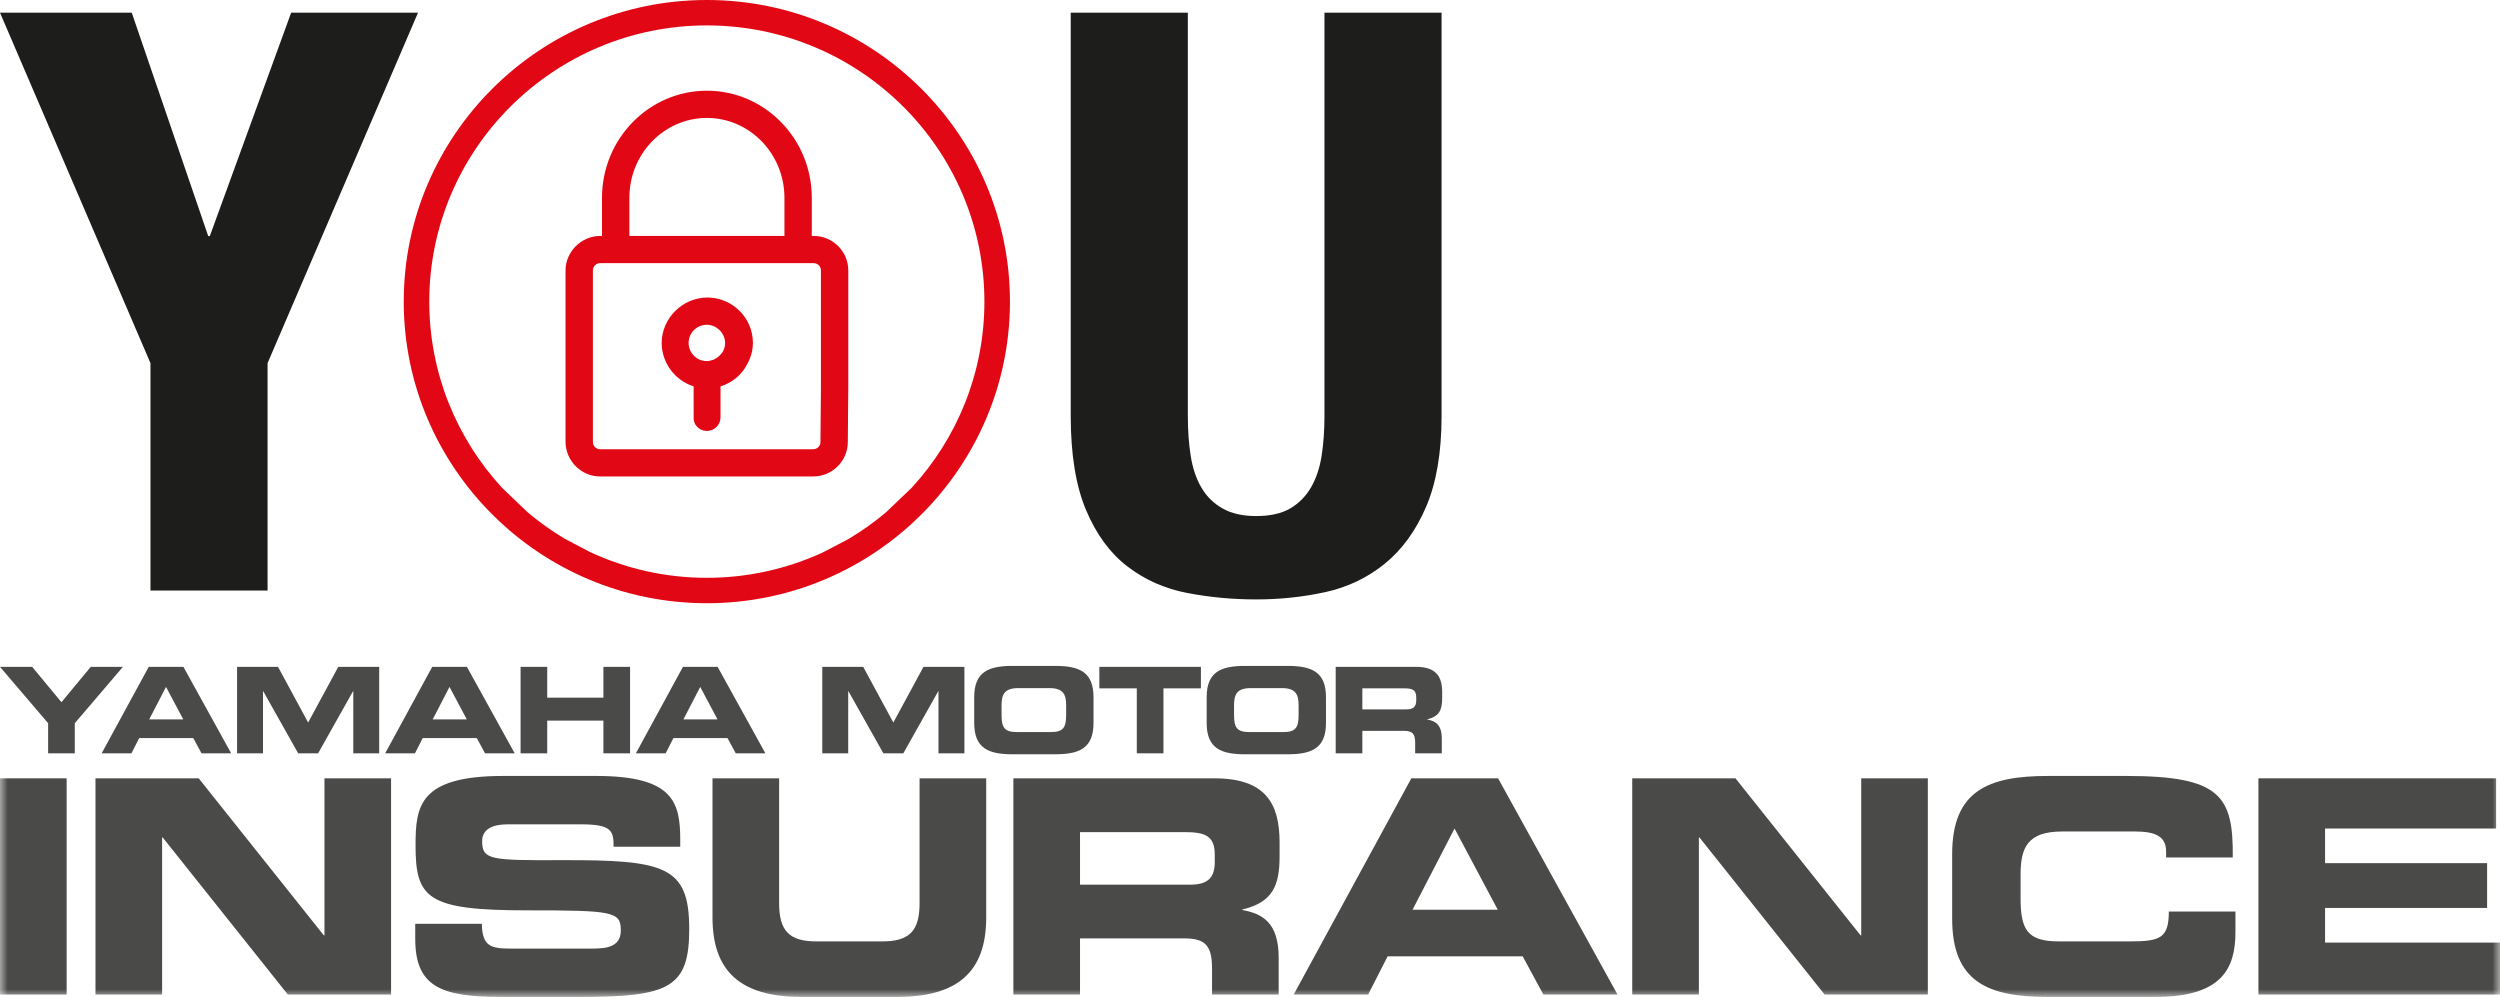 <?xml version="1.0" encoding="UTF-8"?>
<svg width="163px" height="65px" viewBox="0 0 163 65" version="1.1" xmlns="http://www.w3.org/2000/svg" xmlns:xlink="http://www.w3.org/1999/xlink">
    <title>Yamaha - YOU</title>
    <defs>
        <polygon id="path-1" points="0 65 163 65 163 0 0 0"></polygon>
    </defs>
    <g id="Märkesförsäkring-mc" stroke="none" stroke-width="1" fill="none" fill-rule="evenodd">
        <g id="Yamaha---YOU" transform="translate(-18, 0)">
            <g transform="translate(18, 0)">
                <polygon id="Fill-1" fill="#1D1D1B" points="18.983 0.828 13.681 15.391 13.575 15.391 8.59 0.828 0 0.828 9.81 23.675 9.81 38.501 17.446 38.501 17.446 23.675 27.255 0.828"></polygon>
                <g id="Group-42" transform="translate(0, 0)">
                    <path d="M77.447,27.104 C77.447,28.054 77.508,28.925 77.633,29.716 C77.756,30.508 77.985,31.193 78.322,31.774 C78.657,32.354 79.117,32.812 79.701,33.146 C80.284,33.48 81.017,33.647 81.901,33.647 C82.82,33.647 83.562,33.48 84.129,33.146 C84.693,32.812 85.144,32.354 85.48,31.774 C85.816,31.193 86.046,30.508 86.17,29.716 C86.293,28.925 86.355,28.054 86.355,27.104 L86.355,0.828 L93.991,0.828 L93.991,27.104 C93.991,29.497 93.655,31.475 92.983,33.04 C92.311,34.606 91.41,35.846 90.279,36.76 C89.147,37.675 87.857,38.29 86.408,38.606 C84.958,38.923 83.456,39.082 81.901,39.082 C80.345,39.082 78.843,38.94 77.394,38.659 C75.944,38.378 74.654,37.807 73.524,36.945 C72.391,36.083 71.49,34.86 70.819,33.277 C70.147,31.695 69.811,29.637 69.811,27.104 L69.811,0.828 L77.447,0.828 L77.447,27.104 Z" id="Fill-2" fill="#1D1D1B"></path>
                    <path d="M53.524,25.383 L53.494,28.816 C53.494,29.081 53.285,29.29 53.018,29.29 L39.131,29.29 C38.865,29.29 38.656,29.081 38.656,28.816 L38.656,17.631 C38.656,17.366 38.865,17.158 39.131,17.158 L43.413,17.158 L44.094,17.158 L53.048,17.158 C53.315,17.158 53.524,17.366 53.524,17.631 L53.524,25.383 Z M41.035,12.897 C41.035,10.025 43.302,7.689 46.09,7.689 C48.877,7.689 51.145,10.025 51.145,12.897 L51.145,15.382 L43.776,15.382 L43.413,15.382 L41.035,15.382 L41.035,12.897 Z M53.048,15.382 L52.929,15.382 L52.929,12.897 C52.929,9.046 49.861,5.914 46.09,5.914 C42.318,5.914 39.25,9.046 39.25,12.897 L39.25,15.382 L39.131,15.382 C37.906,15.382 36.872,16.412 36.872,17.631 L36.872,28.786 C36.872,30.042 37.885,31.065 39.131,31.065 L53.018,31.065 C54.264,31.065 55.278,30.055 55.278,28.816 L55.307,25.383 L55.308,25.383 L55.308,17.631 C55.308,16.391 54.294,15.382 53.048,15.382 L53.048,15.382 Z" id="Fill-4" fill="#E20714"></path>
                    <path d="M47.276,22.358 C47.276,22.501 47.252,22.641 47.198,22.779 C47.153,22.936 47.016,23.085 46.917,23.184 C46.796,23.305 46.675,23.377 46.544,23.443 C46.465,23.468 46.386,23.495 46.26,23.527 C46.217,23.541 46.116,23.541 46.057,23.541 C45.428,23.541 44.897,22.999 44.897,22.358 C44.897,21.705 45.43,21.174 46.087,21.174 C46.72,21.174 47.276,21.727 47.276,22.358 M43.142,22.358 C43.142,23.653 44.005,24.807 45.224,25.188 L45.225,27.184 C45.204,27.418 45.281,27.643 45.44,27.817 C45.604,27.996 45.84,28.098 46.087,28.098 C46.578,28.098 46.978,27.7 46.978,27.21 L46.978,25.19 C47.098,25.153 47.206,25.113 47.28,25.083 C47.648,24.917 47.94,24.719 48.2,24.46 C48.469,24.193 48.707,23.822 48.89,23.384 C49.024,23.05 49.09,22.714 49.09,22.358 C49.09,20.726 47.756,19.399 46.116,19.399 C44.504,19.399 43.142,20.754 43.142,22.358" id="Fill-6" fill="#E20714"></path>
                    <path d="M57.771,33.4 C56.998,34.052 56.171,34.641 55.295,35.158 L53.629,36.028 C51.331,37.081 48.778,37.673 46.087,37.673 C43.368,37.673 40.791,37.07 38.475,35.996 L36.81,35.12 C35.959,34.612 35.154,34.035 34.401,33.4 L32.736,31.808 C29.79,28.604 27.989,24.34 27.989,19.665 C27.989,9.735 36.108,1.657 46.087,1.657 C56.065,1.657 64.183,9.735 64.183,19.665 C64.183,24.34 62.383,28.603 59.437,31.808 L57.771,33.4 Z M46.087,6.93732923e-05 C35.189,6.93732923e-05 26.324,8.822 26.324,19.665 C26.324,30.508 35.189,39.33 46.087,39.33 C56.983,39.33 65.849,30.508 65.849,19.665 C65.849,8.822 56.983,6.93732923e-05 46.087,6.93732923e-05 L46.087,6.93732923e-05 Z" id="Fill-8" fill="#E20714"></path>
                    <polygon id="Fill-10" fill="#4A4A49" points="3.138 47.155 0 43.479 2.097 43.479 4.007 45.784 5.916 43.479 8.014 43.479 4.876 47.155 4.876 49.117 3.138 49.117"></polygon>
                    <path d="M9.728,46.905 L11.95,46.905 L10.824,44.787 L9.728,46.905 Z M9.697,43.479 L11.958,43.479 L15.073,49.117 L13.14,49.117 L12.6,48.12 L9.078,48.12 L8.57,49.117 L6.628,49.117 L9.697,43.479 Z" id="Fill-12" fill="#4A4A49"></path>
                    <polygon id="Fill-14" fill="#4A4A49" points="15.457 43.479 18.126 43.479 20.091 47.108 22.055 43.479 24.723 43.479 24.723 49.117 23.034 49.117 23.034 45.068 23.017 45.068 20.741 49.117 19.441 49.117 17.163 45.068 17.148 45.068 17.148 49.117 15.457 49.117"></polygon>
                    <path d="M28.213,46.905 L30.435,46.905 L29.308,44.787 L28.213,46.905 Z M28.181,43.479 L30.443,43.479 L33.558,49.117 L31.625,49.117 L31.085,48.12 L27.563,48.12 L27.055,49.117 L25.113,49.117 L28.181,43.479 Z" id="Fill-16" fill="#4A4A49"></path>
                    <polygon id="Fill-18" fill="#4A4A49" points="33.942 43.479 35.679 43.479 35.679 45.488 39.342 45.488 39.342 43.479 41.08 43.479 41.08 49.117 39.342 49.117 39.342 46.984 35.679 46.984 35.679 49.117 33.942 49.117"></polygon>
                    <path d="M44.559,46.905 L46.782,46.905 L45.655,44.787 L44.559,46.905 Z M44.528,43.479 L46.789,43.479 L49.904,49.117 L47.971,49.117 L47.431,48.12 L43.909,48.12 L43.401,49.117 L41.459,49.117 L44.528,43.479 Z" id="Fill-20" fill="#4A4A49"></path>
                    <polygon id="Fill-22" fill="#4A4A49" points="53.612 43.479 56.281 43.479 58.246 47.108 60.21 43.479 62.879 43.479 62.879 49.117 61.189 49.117 61.189 45.068 61.173 45.068 58.896 49.117 57.596 49.117 55.318 45.068 55.303 45.068 55.303 49.117 53.612 49.117"></polygon>
                    <path d="M65.302,46.602 C65.302,47.419 65.474,47.731 66.296,47.731 L68.519,47.731 C69.341,47.731 69.513,47.419 69.513,46.602 L69.513,45.994 C69.513,45.293 69.341,44.865 68.425,44.865 L66.39,44.865 C65.474,44.865 65.302,45.293 65.302,45.994 L65.302,46.602 Z M63.518,45.457 C63.518,43.806 64.45,43.417 66.015,43.417 L68.801,43.417 C70.366,43.417 71.297,43.806 71.297,45.457 L71.297,47.139 C71.297,48.79 70.366,49.179 68.801,49.179 L66.015,49.179 C64.45,49.179 63.518,48.79 63.518,47.139 L63.518,45.457 Z" id="Fill-24" fill="#4A4A49"></path>
                    <polygon id="Fill-26" fill="#4A4A49" points="71.677 43.479 78.299 43.479 78.299 44.881 75.857 44.881 75.857 49.117 74.119 49.117 74.119 44.881 71.677 44.881"></polygon>
                    <path d="M80.459,46.602 C80.459,47.419 80.631,47.731 81.452,47.731 L83.675,47.731 C84.497,47.731 84.669,47.419 84.669,46.602 L84.669,45.994 C84.669,45.293 84.497,44.865 83.581,44.865 L81.546,44.865 C80.631,44.865 80.459,45.293 80.459,45.994 L80.459,46.602 Z M78.675,45.457 C78.675,43.806 79.605,43.417 81.17,43.417 L83.956,43.417 C85.522,43.417 86.454,43.806 86.454,45.457 L86.454,47.139 C86.454,48.79 85.522,49.179 83.956,49.179 L81.17,49.179 C79.605,49.179 78.675,48.79 78.675,47.139 L78.675,45.457 Z" id="Fill-28" fill="#4A4A49"></path>
                    <path d="M88.825,46.251 L91.698,46.251 C92.167,46.251 92.339,46.064 92.339,45.659 L92.339,45.473 C92.339,44.974 92.089,44.88 91.541,44.88 L88.825,44.88 L88.825,46.251 Z M87.087,43.479 L92.331,43.479 C93.67,43.479 94.03,44.141 94.03,45.153 L94.03,45.512 C94.03,46.267 93.857,46.71 93.059,46.898 L93.059,46.913 C93.575,47.007 94.006,47.233 94.006,48.159 L94.006,49.117 L92.269,49.117 L92.269,48.439 C92.269,47.848 92.096,47.653 91.557,47.653 L88.825,47.653 L88.825,49.117 L87.087,49.117 L87.087,43.479 Z" id="Fill-30" fill="#4A4A49"></path>
                    <mask id="mask-2" fill="white">
                        <use xlink:href="#path-1"></use>
                    </mask>
                    <g id="Clip-33"></g>
                    <polygon id="Fill-32" fill="#4A4A49" mask="url(#mask-2)" points="0 64.845 4.345 64.845 4.345 50.747 0 50.747"></polygon>
                    <polygon id="Fill-34" fill="#4A4A49" mask="url(#mask-2)" points="6.225 50.747 12.956 50.747 21.115 60.989 21.155 60.989 21.155 50.747 25.498 50.747 25.498 64.845 18.767 64.845 10.608 54.603 10.57 54.603 10.57 64.845 6.225 64.845"></polygon>
                    <path d="M27.073,60.23 L31.417,60.23 C31.436,61.729 32.044,61.847 33.296,61.847 L38.617,61.847 C39.538,61.847 40.477,61.748 40.477,60.659 C40.477,59.432 39.968,59.355 34.371,59.355 C27.836,59.355 27.094,58.574 27.094,55.108 C27.094,52.56 27.328,50.592 32.807,50.592 L38.872,50.592 C43.882,50.592 44.352,52.287 44.352,54.758 L44.352,55.207 L40.007,55.207 C40.007,54.175 39.89,53.747 37.894,53.747 L33.081,53.747 C32.103,53.747 31.436,54.077 31.436,54.836 C31.436,56.063 31.965,56.103 36.623,56.082 C43.373,56.063 44.938,56.472 44.938,60.58 C44.938,64.377 43.647,65 37.875,65 L32.611,65 C28.658,65 27.073,64.262 27.073,61.203 L27.073,60.23 Z" id="Fill-35" fill="#4A4A49" mask="url(#mask-2)"></path>
                    <path d="M46.455,50.747 L50.799,50.747 L50.799,58.887 C50.799,60.678 51.445,61.379 53.224,61.379 L57.529,61.379 C59.311,61.379 59.956,60.678 59.956,58.887 L59.956,50.747 L64.301,50.747 L64.301,59.821 C64.301,63.326 62.479,65 58.489,65 L52.267,65 C48.274,65 46.455,63.326 46.455,59.821 L46.455,50.747 Z" id="Fill-36" fill="#4A4A49" mask="url(#mask-2)"></path>
                    <path d="M70.417,57.68 L77.598,57.68 C78.772,57.68 79.202,57.213 79.202,56.2 L79.202,55.732 C79.202,54.486 78.576,54.253 77.206,54.253 L70.417,54.253 L70.417,57.68 Z M66.072,50.747 L79.184,50.747 C82.529,50.747 83.429,52.402 83.429,54.934 L83.429,55.83 C83.429,57.718 82.998,58.828 81.003,59.296 L81.003,59.334 C82.294,59.569 83.37,60.133 83.37,62.449 L83.37,64.844 L79.025,64.844 L79.025,63.152 C79.025,61.671 78.595,61.184 77.246,61.184 L70.417,61.184 L70.417,64.844 L66.072,64.844 L66.072,50.747 Z" id="Fill-37" fill="#4A4A49" mask="url(#mask-2)"></path>
                    <path d="M92.097,59.315 L97.654,59.315 L94.837,54.02 L92.097,59.315 Z M92.019,50.747 L97.675,50.747 L105.462,64.845 L100.629,64.845 L99.279,62.353 L90.473,62.353 L89.202,64.845 L84.349,64.845 L92.019,50.747 Z" id="Fill-38" fill="#4A4A49" mask="url(#mask-2)"></path>
                    <polygon id="Fill-39" fill="#4A4A49" mask="url(#mask-2)" points="106.422 50.747 113.153 50.747 121.312 60.989 121.352 60.989 121.352 50.747 125.695 50.747 125.695 64.845 118.964 64.845 110.805 54.603 110.767 54.603 110.767 64.845 106.422 64.845"></polygon>
                    <path d="M127.281,55.694 C127.281,51.565 129.609,50.592 133.521,50.592 L138.629,50.592 C144.813,50.592 145.614,51.916 145.576,55.908 L141.231,55.908 L141.231,55.518 C141.231,54.506 140.487,54.213 139.197,54.213 L134.462,54.213 C132.172,54.213 131.742,55.284 131.742,57.037 L131.742,58.555 C131.742,60.601 132.172,61.379 134.226,61.379 L138.864,61.379 C140.82,61.379 141.408,61.184 141.408,59.432 L145.751,59.432 L145.751,60.756 C145.751,63.131 144.891,65 140.527,65 L133.521,65 C129.609,65 127.281,64.027 127.281,59.9 L127.281,55.694 Z" id="Fill-40" fill="#4A4A49" mask="url(#mask-2)"></path>
                    <polygon id="Fill-41" fill="#4A4A49" mask="url(#mask-2)" points="147.249 50.747 162.747 50.747 162.747 54.02 151.594 54.02 151.594 56.277 162.159 56.277 162.159 59.198 151.594 59.198 151.594 61.457 163 61.457 163 64.845 147.249 64.845"></polygon>
                </g>
            </g>
        </g>
    </g>
</svg>